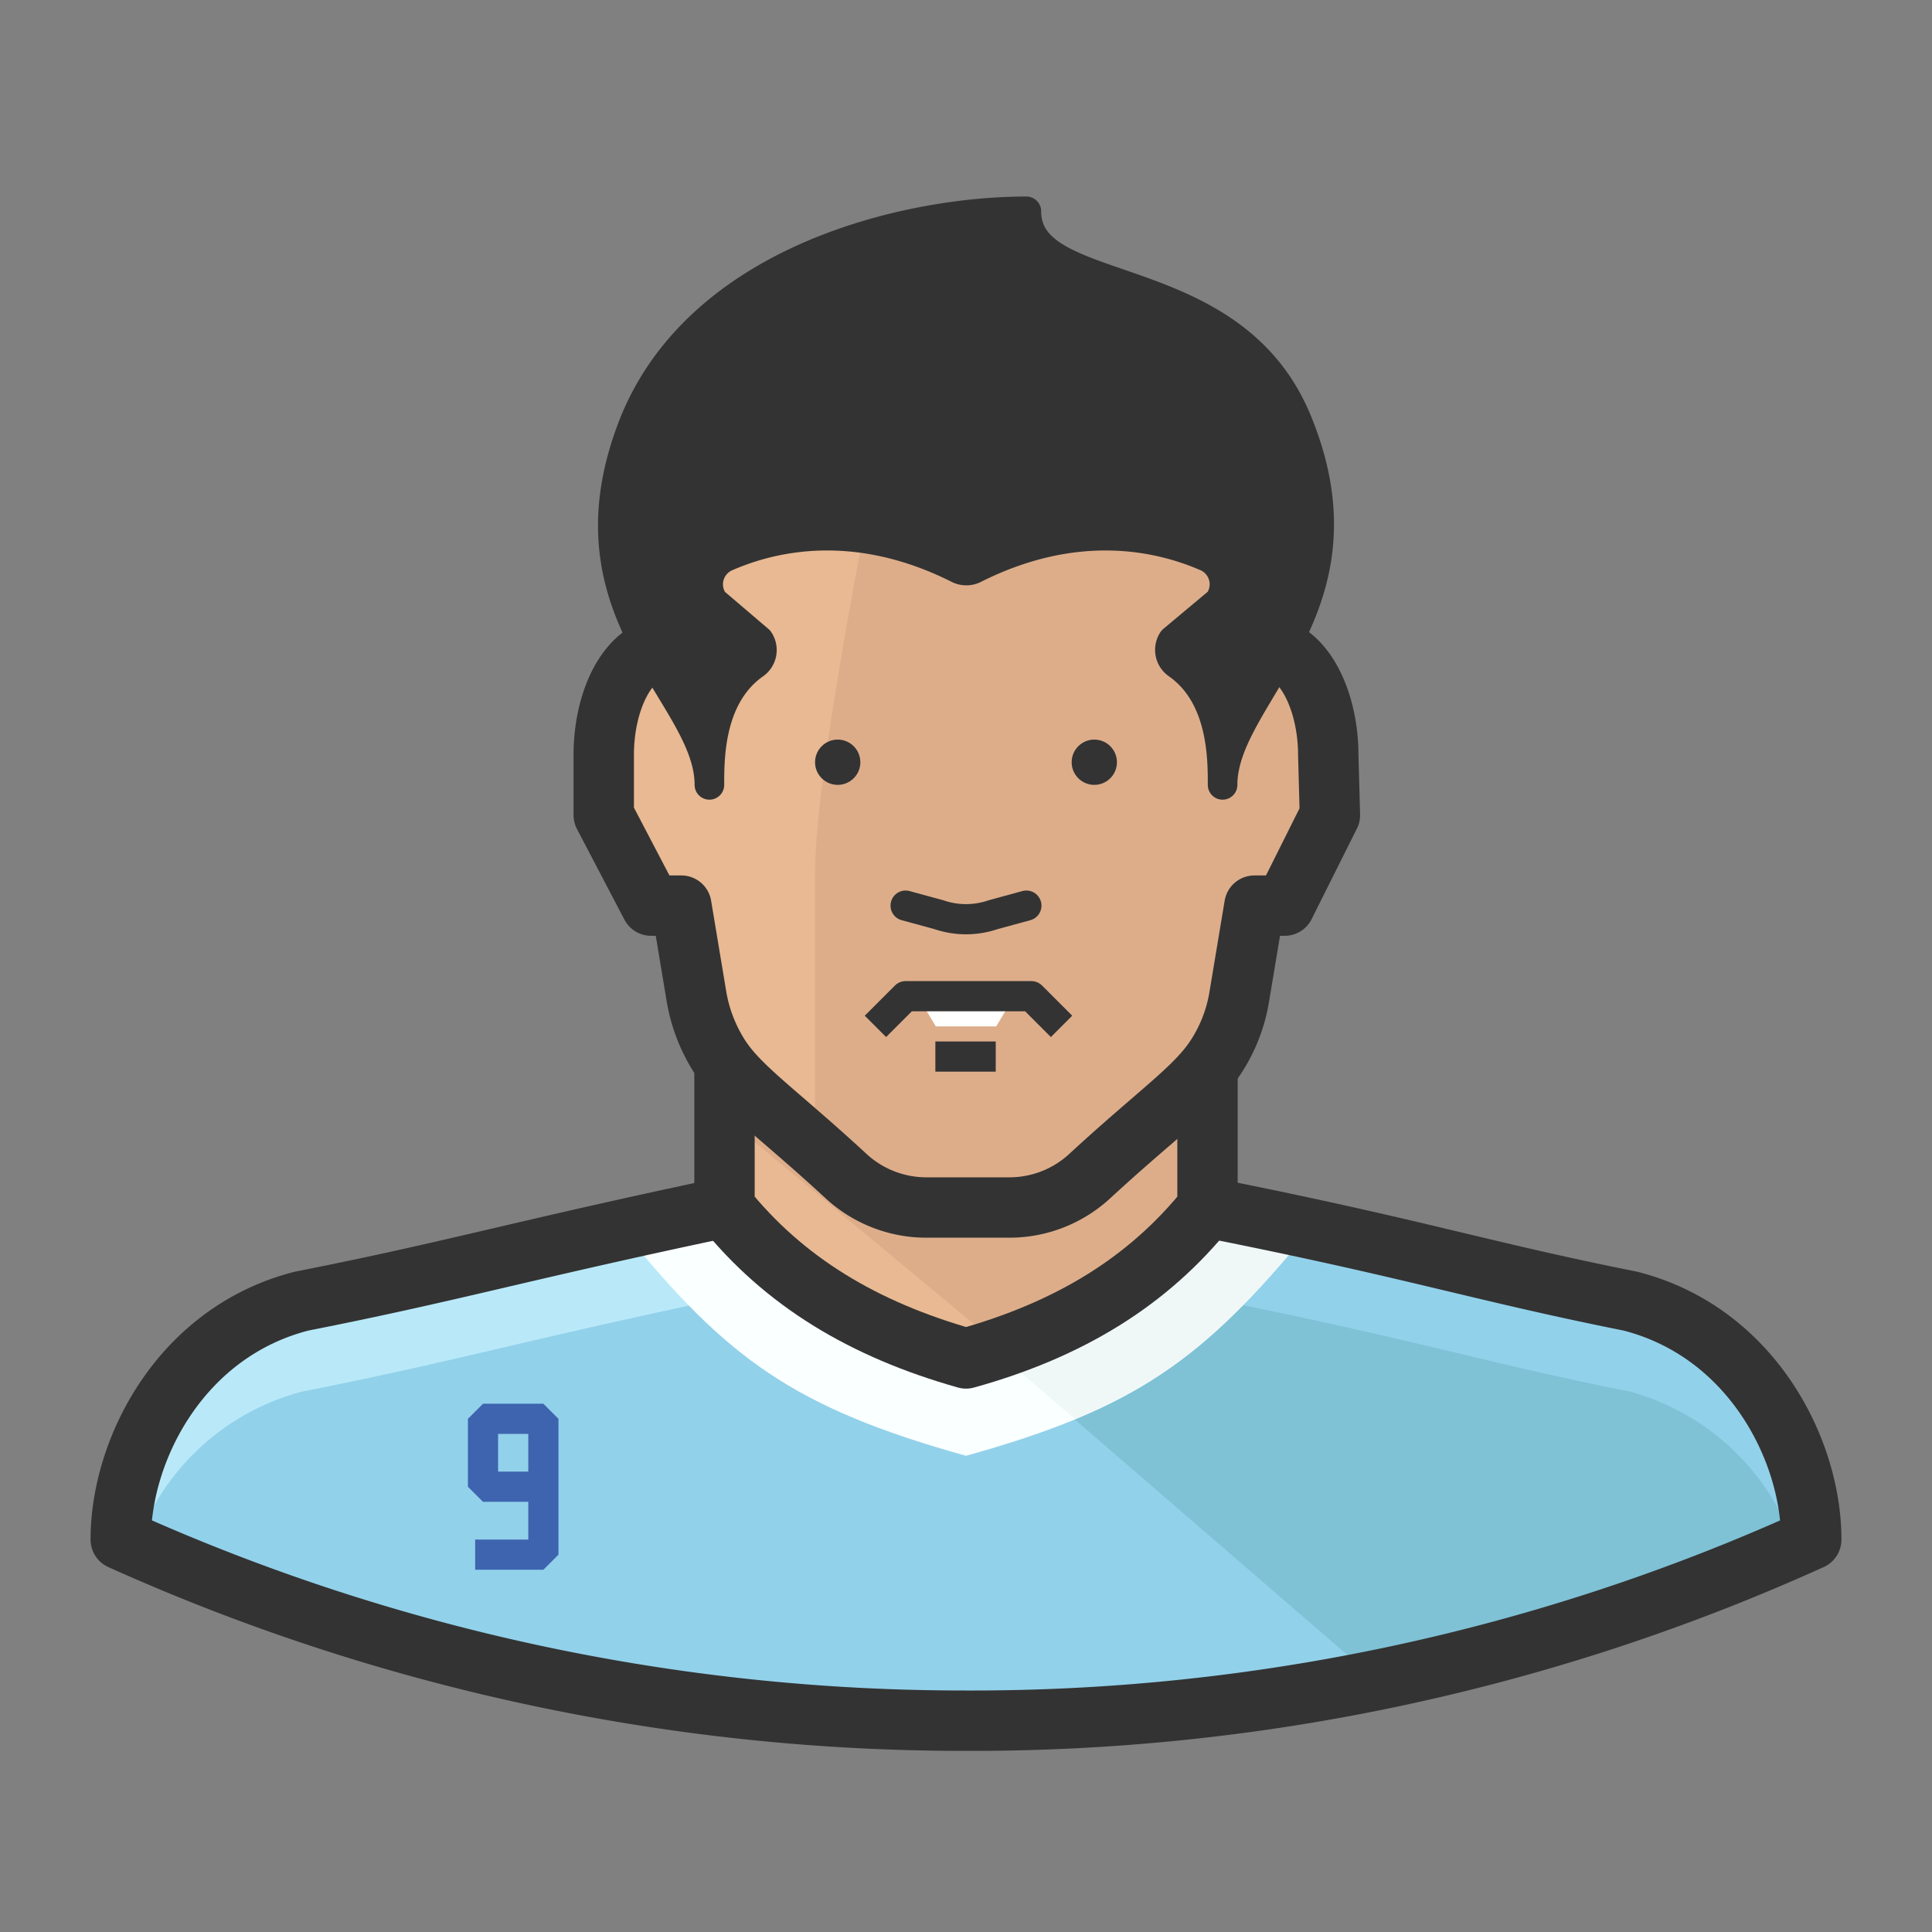 <svg id="Layer_1" data-name="Layer 1" xmlns="http://www.w3.org/2000/svg" viewBox="0 0 128 128"><rect x="0" y="0" width="128" height="128" fill="#808080" stroke="none"/><defs><style>.cls-1{fill:#b9e9f9;}.cls-2{fill:#92d1ea;}.cls-3{fill:#7fc2d6;}.cls-4{fill:#faffff;}.cls-11,.cls-13,.cls-14,.cls-16,.cls-5,.cls-9{fill:none;}.cls-5{stroke:#3e64af;stroke-linejoin:bevel;}.cls-11,.cls-13,.cls-14,.cls-5{stroke-width:2px;}.cls-6{fill:#e8b992;}.cls-7{fill:#ddad8a;}.cls-8{fill:#f0f7f7;}.cls-11,.cls-13,.cls-14,.cls-15,.cls-16,.cls-9{stroke:#333;}.cls-9{stroke-linecap:square;}.cls-14,.cls-15,.cls-16,.cls-9{stroke-linejoin:round;}.cls-16,.cls-9{stroke-width:4px;}.cls-10{fill:#fff;}.cls-11,.cls-13{stroke-miterlimit:10;}.cls-12,.cls-15{fill:#333;}.cls-13{stroke-linecap:round;}.cls-15{stroke-width:1.96px;}</style></defs><title>luis-suarez</title><path class="cls-1" d="M108,86.2c-10-2-14.35-3.5-28-6.2H48c-13.64,2.88-18,4.23-28,6.2C12,88.23,8,96,8,102a136,136,0,0,0,56,12,134.72,134.72,0,0,0,56-12C120,96,116,88.23,108,86.2Z"/><path class="cls-2" d="M108,92.2c-10-2-14.35-3.5-28-6.2H48c-13.64,2.88-18,4.23-28,6.2A15.94,15.94,0,0,0,9,102.43,135.84,135.84,0,0,0,64,114a134.55,134.55,0,0,0,54.94-11.54A16,16,0,0,0,108,92.2Z"/><path class="cls-2" d="M108,86.2c-10-2-14.35-3.5-28-6.2a29.11,29.11,0,0,1-14.17,9.4l25.33,21.88A138.21,138.21,0,0,0,120,102C120,96,116,88.23,108,86.2Z"/><path class="cls-3" d="M108,92.2c-10-2-14.35-3.5-28-6.2H73.2a33.24,33.24,0,0,1-7.37,3.4l25.33,21.88h0a136.78,136.78,0,0,0,13.85-3.6q6.83-2.17,13.52-5.07l.38-.16A16,16,0,0,0,108,92.2Z"/><path class="cls-4" d="M86.69,81.59l.12-.18c-2-.44-4.24-.9-6.81-1.41H48c-2.53.53-4.73,1-6.72,1.46,0,.05,0,.12.09.18C48.13,89.94,52.51,93.25,64,96.45,75.18,93.34,79.68,90.13,86.69,81.59Z"/><polyline class="cls-5" points="31.48 103 36 103 36 94 32 94 32 98.5 36 98.5"/><path class="cls-6" d="M48,68V80c3.94,4.9,9.18,8.07,16,10,6.81-1.89,12.06-5.08,16-10V68Z"/><path class="cls-7" d="M80,68H48v6L66.35,89.24A28.93,28.93,0,0,0,80,80Z"/><path class="cls-8" d="M80,80a29.11,29.11,0,0,1-14.17,9.4L71.21,94c6.35-2.62,10.21-6,15.48-12.45l.12-.18C84.8,81,82.57,80.51,80,80Z"/><path class="cls-9" d="M48,70V80c3.94,4.9,9.18,8.07,16,10,6.81-1.89,12.06-5.08,16-10V70Z"/><path class="cls-6" d="M88,50c0-3.92-2-8-5.34-7.06V40c0-13.38-4.57-22-18.6-22S45.47,26.62,45.47,40v2.94C42,42,40,46,40,50l0,4,3.14,6h2s0,0,1,6a10.65,10.65,0,0,0,1.54,4c1.37,2.11,3.8,3.69,8.46,8a7.85,7.85,0,0,0,5.11,2H67a7.85,7.85,0,0,0,5.11-2c4.67-4.31,7.09-5.89,8.46-8a10.33,10.33,0,0,0,1.54-4c1-6,1-6,1-6h2l3-6Z"/><path class="cls-7" d="M64.06,80h0Z"/><path class="cls-7" d="M82.66,42.94V40c0-13.38-4.57-22-18.6-22a28.67,28.67,0,0,0-3.58.24C57.69,32.93,54,50.71,54,58V76.14c.64.56,1.31,1.17,2.06,1.86.08.07.17.12.25.18A14.53,14.53,0,0,0,64.05,80c3,0,6.06-.57,8.06-2l1.11-1,0,0,0,0c3.84-3.46,6-5,7.2-6.86a10.33,10.33,0,0,0,1.54-4c1-6,1-6,1-6H84a3.84,3.84,0,0,0,1.1-.17L88,54V50C88,46.08,86,42,82.66,42.94Z"/><path class="cls-7" d="M64.06,80h0Z"/><polygon class="cls-10" points="60.8 66 62 68 66 68 67.2 66 60.8 66"/><line class="cls-11" x1="65.97" y1="70" x2="61.97" y2="70"/><circle class="cls-12" cx="72.5" cy="50.5" r="1.5"/><circle class="cls-12" cx="55.5" cy="50.5" r="1.5"/><path class="cls-13" d="M60,60l2.2.6a5.55,5.55,0,0,0,3.6,0L68,60"/><polyline class="cls-14" points="58 68 60 66 68.33 66 70.33 68"/><path class="cls-15" d="M81,52c0-6,10-11.55,5-23.94C81.69,17.23,68,20,68,14c-8,0-21.65,3.23-26,14.06C37,40.69,47,46,47,52c0-1.85,0-5.9,3-8a1.15,1.15,0,0,0,.28-1.58l-3-2.56a2,2,0,0,1,.89-3c2.86-1.24,8.41-2.67,15.35.83a1.19,1.19,0,0,0,1,0c6.94-3.5,12.49-2.07,15.36-.83a2,2,0,0,1,.88,3l-3.06,2.56A1.15,1.15,0,0,0,78,44C81,46.1,81,50.18,81,52Z"/><path class="cls-16" d="M88,50c0-3.92-2-8-5.34-7.06V40c0-13.38-4.57-22-18.6-22S45.47,26.62,45.47,40v2.94C42,42,40,46,40,50l0,4,3.14,6h2s0,0,1,6a10.65,10.65,0,0,0,1.54,4c1.37,2.11,3.8,3.69,8.46,8a7.85,7.85,0,0,0,5.11,2H67a7.85,7.85,0,0,0,5.11-2c4.67-4.31,7.09-5.89,8.46-8a10.33,10.33,0,0,0,1.54-4c1-6,1-6,1-6h2l3-6Z"/><path class="cls-9" d="M48,80c-13.64,2.88-18,4.23-28,6.2C12,88.23,8,96,8,102a136,136,0,0,0,56,12,134.72,134.72,0,0,0,56-12c0-6-4-13.77-12-15.8-10-2-14.35-3.5-28-6.2"/></svg>